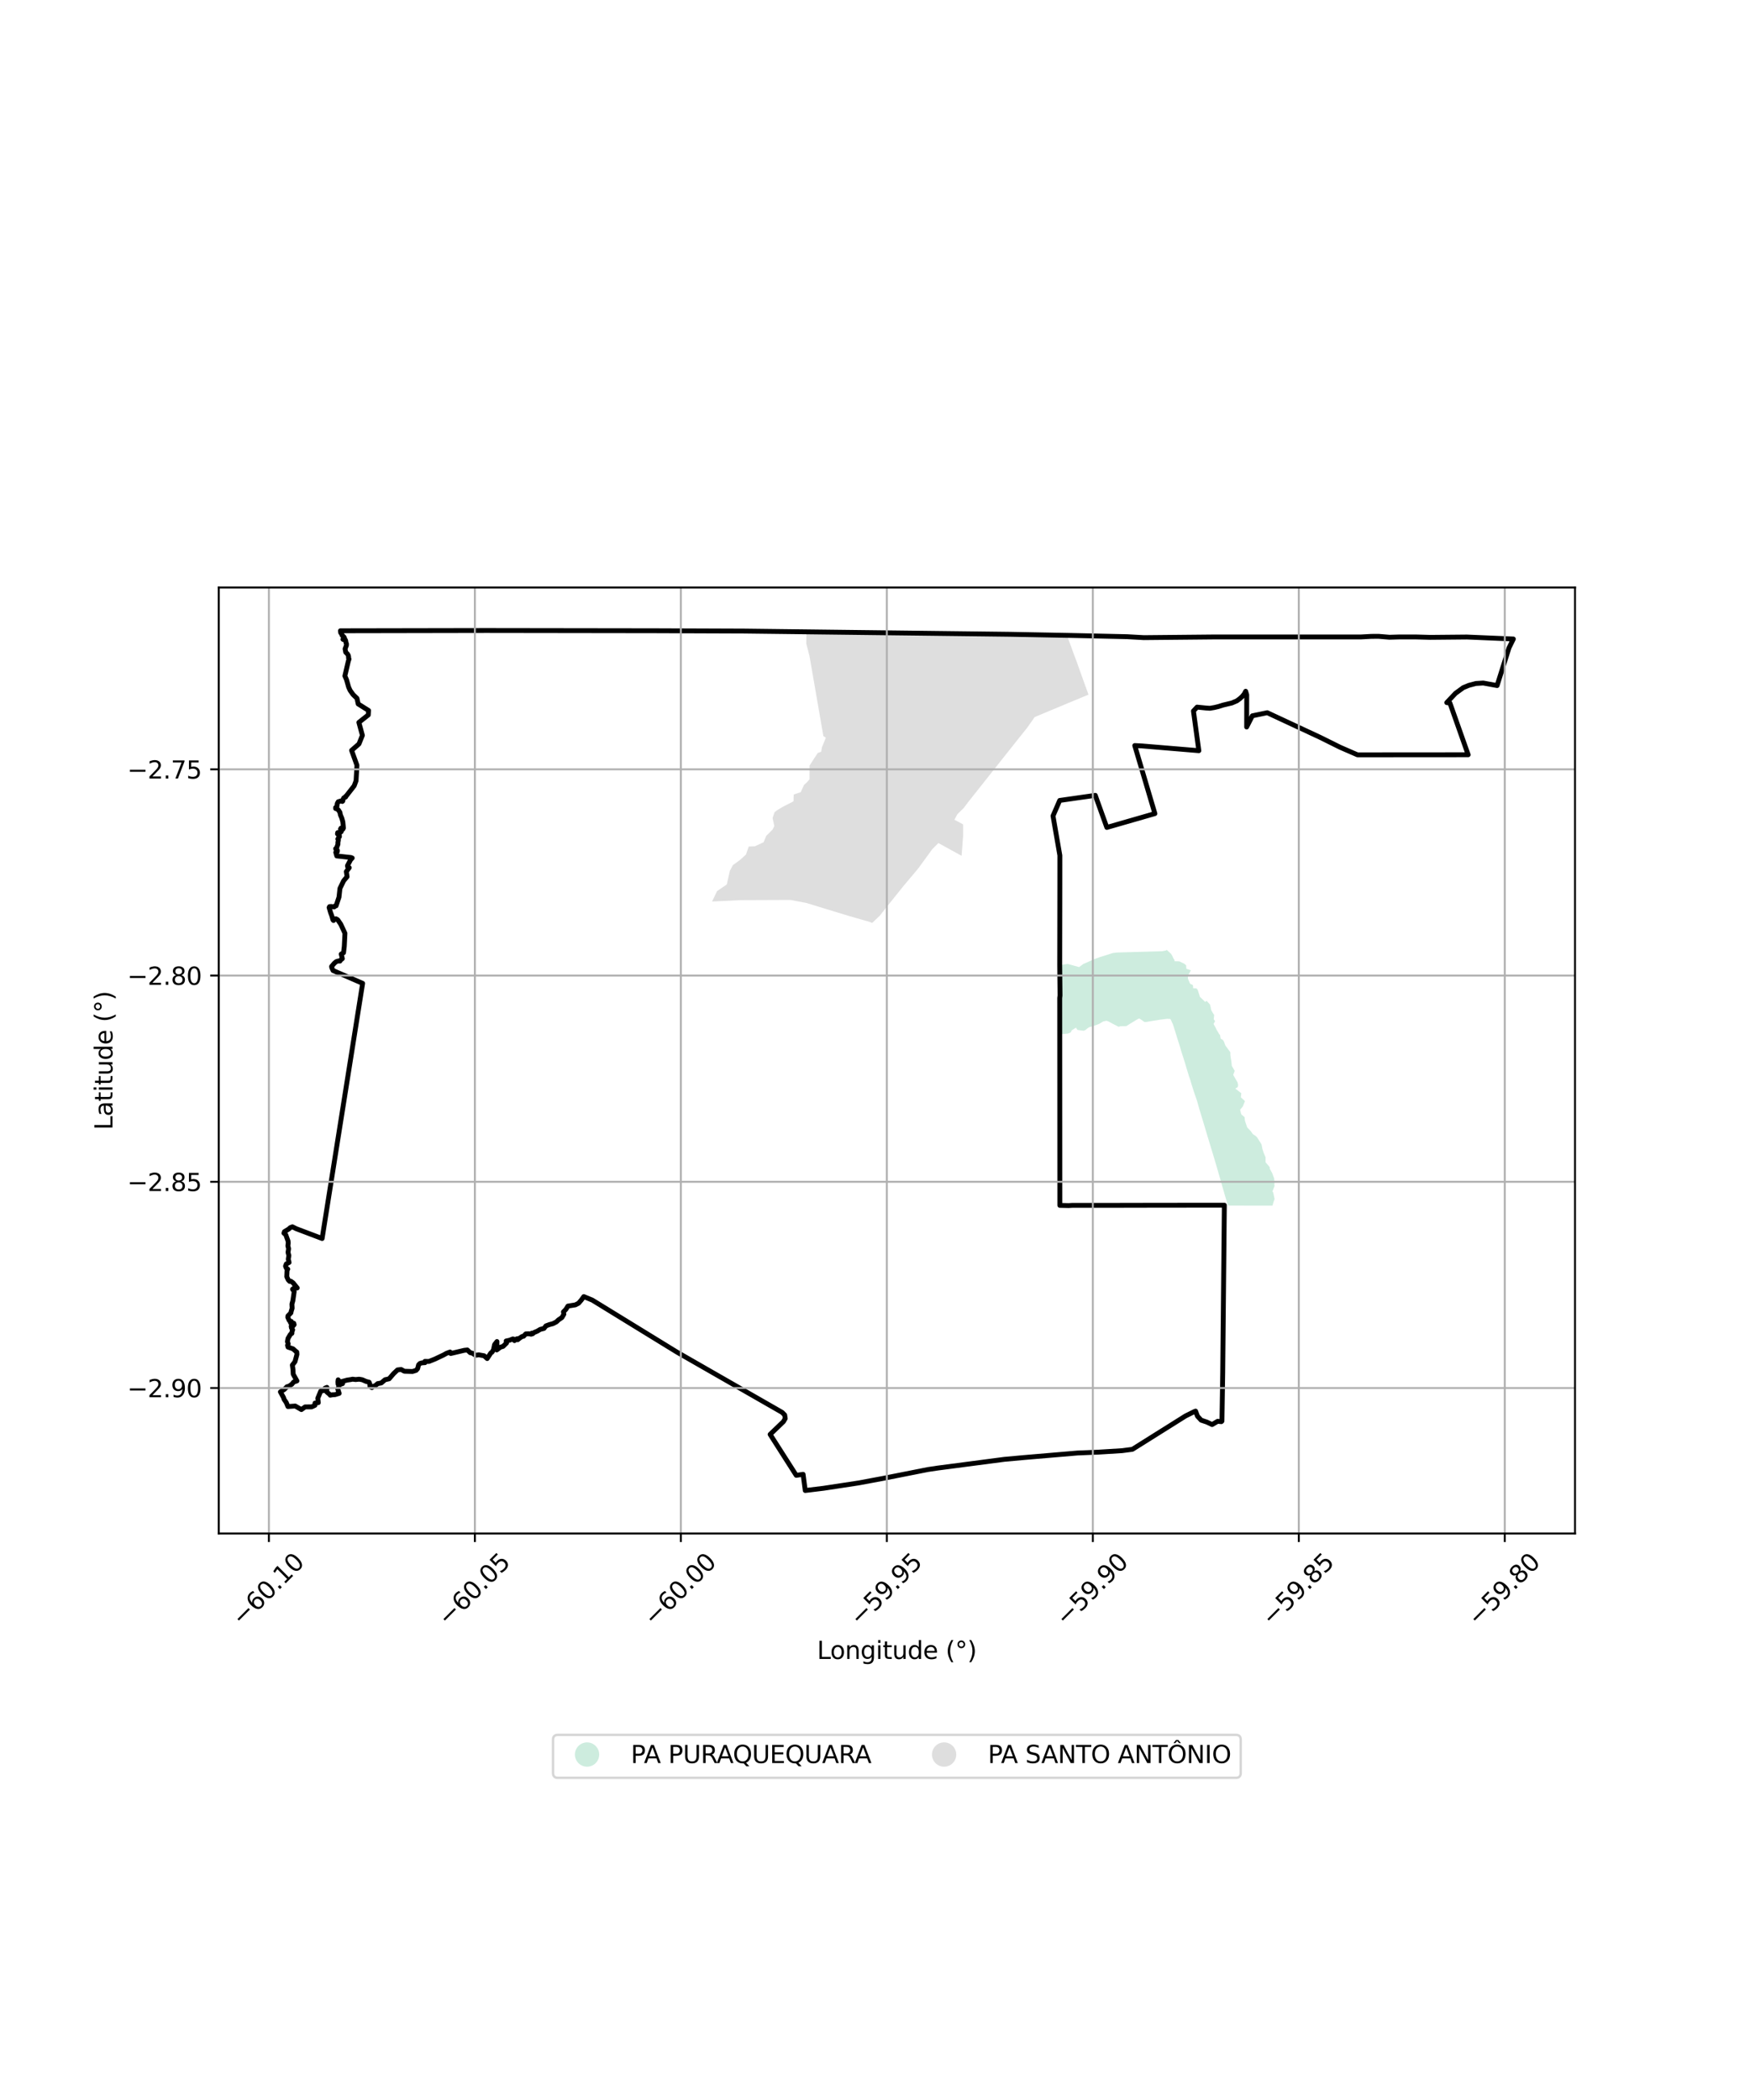 <?xml version="1.0" encoding="utf-8" standalone="no"?>
<!DOCTYPE svg PUBLIC "-//W3C//DTD SVG 1.1//EN"
  "http://www.w3.org/Graphics/SVG/1.1/DTD/svg11.dtd">
<svg xmlns:xlink="http://www.w3.org/1999/xlink" width="720pt" height="864pt" viewBox="0 0 720 864" xmlns="http://www.w3.org/2000/svg" version="1.1">
 <defs>
  <style type="text/css">*{stroke-linejoin: round; stroke-linecap: butt}</style>
 </defs>
 <g id="figure_1">
  <g id="patch_1">
   <path d="M 0 864 
L 720 864 
L 720 0 
L 0 0 
z
" style="fill: #ffffff"/>
  </g>
  <g id="axes_1">
   <g id="patch_2">
    <path d="M 90 630.929 
L 648 630.929 
L 648 241.711 
L 90 241.711 
z
" style="fill: #ffffff"/>
   </g>
   <g id="PatchCollection_1">
    <path d="M 292.952 370.91 
L 295.036 366.607 
L 299.023 363.891 
L 300.311 358.229 
L 301.535 355.932 
L 304.547 353.736 
L 306.901 351.59 
L 308.057 348.295 
L 310.539 348.195 
L 314.155 346.537 
L 315.268 343.888 
L 317.86 341.3 
L 318.575 339.862 
L 317.863 336.542 
L 318.716 334.102 
L 319.872 333.265 
L 322.304 331.815 
L 326.483 329.691 
L 326.551 326.888 
L 329.433 325.935 
L 330.768 322.995 
L 331.879 321.97 
L 333.053 320.66 
L 333.052 314.999 
L 336.454 309.773 
L 337.879 309.289 
L 338.143 307.508 
L 339.781 303.524 
L 338.754 302.843 
L 333.088 270.113 
L 333.018 269.809 
L 331.721 264.785 
L 331.788 259.897 
L 336.808 259.957 
L 343.378 260.03 
L 354.51 260.153 
L 366.978 260.287 
L 378.148 260.431 
L 395.62 260.638 
L 409.789 260.868 
L 410.1 260.874 
L 415.542 260.964 
L 438.971 261.41 
L 440.481 265.487 
L 441.705 268.847 
L 442.909 272.039 
L 444.506 276.545 
L 446.081 280.923 
L 447.841 285.797 
L 439.618 289.202 
L 425.715 295.007 
L 422.757 299.201 
L 422.581 299.457 
L 419.241 303.629 
L 418.283 304.829 
L 415.847 307.901 
L 413.037 311.448 
L 410.152 315.09 
L 407.041 319.017 
L 404.354 322.41 
L 401.503 326.014 
L 398.182 330.204 
L 396.488 332.454 
L 394.018 334.848 
L 393.838 335.093 
L 392.681 337.266 
L 396.241 339.18 
L 396.244 344.035 
L 395.895 348.627 
L 395.617 352.092 
L 386.072 346.857 
L 383.56 349.379 
L 381.903 351.659 
L 377.927 357.118 
L 375.616 359.892 
L 372.004 364.178 
L 369.999 366.668 
L 367.204 370.161 
L 364.805 373.149 
L 361.987 376.725 
L 358.862 379.71 
L 357.489 379.214 
L 349.258 376.853 
L 340.142 374.075 
L 331.763 371.504 
L 325.206 370.262 
L 324.679 370.264 
L 317.459 370.294 
L 304.572 370.347 
L 292.952 370.91 
" clip-path="url(#p545f7003bd)" style="fill: #cccccc; fill-opacity: 0.65"/>
    <path d="M 435.995 397.067 
L 439.323 396.601 
L 443.997 397.886 
L 445.658 396.641 
L 450.398 394.555 
L 452.668 393.73 
L 457.962 392.076 
L 459.621 391.89 
L 461.194 391.845 
L 462.712 391.802 
L 464.839 391.741 
L 466.053 391.706 
L 467.274 391.672 
L 470.312 391.586 
L 471.984 391.538 
L 475.865 391.429 
L 478.144 391.366 
L 479.882 391.012 
L 479.974 390.749 
L 481.815 392.438 
L 482.438 393.533 
L 482.768 394.313 
L 483.169 394.886 
L 483.217 395.126 
L 483.214 395.483 
L 485.16 395.518 
L 487.273 396.511 
L 488.018 397.196 
L 488.107 398.586 
L 489.98 399.206 
L 488.789 401.332 
L 488.73 402.632 
L 489.627 404.722 
L 490.813 405.327 
L 490.905 406.602 
L 492.208 406.615 
L 492.73 407.18 
L 493.468 409.408 
L 493.655 410.107 
L 495.836 412.206 
L 496.455 411.79 
L 497.834 413.311 
L 497.965 413.891 
L 498.364 415.663 
L 499.121 416.97 
L 499.551 417.57 
L 499.371 419.406 
L 499.931 420.075 
L 499.287 421.307 
L 500.207 422.922 
L 500.519 423.633 
L 501.158 424.707 
L 501.692 425.606 
L 501.91 425.684 
L 502.242 427.362 
L 503.097 427.822 
L 503.551 428.516 
L 504.165 430.18 
L 506.163 432.861 
L 506.232 434.343 
L 506.646 436.959 
L 506.791 438.522 
L 508.005 440.596 
L 507.372 442.219 
L 509.185 445.381 
L 509.404 446.486 
L 509.21 447.313 
L 508.227 447.862 
L 510.701 449.78 
L 510.531 451.492 
L 512.217 453.018 
L 511.287 455.314 
L 510.226 456.544 
L 510.553 458.007 
L 510.754 458.534 
L 512.077 459.644 
L 512.186 461.049 
L 513.131 463.845 
L 514.546 465.323 
L 515.45 466.601 
L 516.678 467.425 
L 517.252 468.009 
L 519.023 470.836 
L 519.373 472.644 
L 519.928 474.364 
L 520.667 476.094 
L 520.684 478.21 
L 521.556 479.186 
L 522.379 480.196 
L 522.435 480.867 
L 523.389 482.599 
L 524.268 484.992 
L 524.363 488.017 
L 523.503 490.193 
L 523.805 490.565 
L 524.405 493.33 
L 523.972 494.472 
L 523.539 496.04 
L 505.226 496.012 
L 503.867 491.483 
L 502.237 485.786 
L 501.174 482.101 
L 500.331 479.171 
L 499.192 475.357 
L 498.284 472.354 
L 496.967 468.003 
L 494.749 460.606 
L 493.313 455.881 
L 492.552 453.11 
L 491.264 449.348 
L 490.295 446.319 
L 489.694 444.247 
L 489.186 442.818 
L 488.09 439.199 
L 487.446 437.026 
L 486.762 434.878 
L 486.118 432.884 
L 485.545 430.904 
L 484.165 426.527 
L 483.947 425.805 
L 483.49 424.324 
L 482.595 421.488 
L 481.546 419.245 
L 480.179 419.166 
L 477.549 419.502 
L 477.51 419.493 
L 473.36 420.155 
L 471.786 420.44 
L 470.873 420.475 
L 468.826 419.068 
L 468.238 419.2 
L 465.29 420.98 
L 464.387 421.549 
L 463.411 422.166 
L 460.967 422.216 
L 460.219 422.443 
L 457.968 421.298 
L 456.083 420.26 
L 455.259 419.978 
L 453.956 420.231 
L 452.134 421.305 
L 449.68 422.206 
L 448.155 422.607 
L 447.322 423.164 
L 446.664 423.731 
L 445.838 424.083 
L 443.292 423.735 
L 442.687 422.801 
L 440.932 423.914 
L 440.526 424.765 
L 439.357 425.248 
L 436.066 425.528 
L 436.185 409.239 
L 436.193 408.179 
L 436.195 408.012 
L 435.995 397.067 
" clip-path="url(#p545f7003bd)" style="fill: #b3e2cd; fill-opacity: 0.65"/>
   </g>
   <g id="PatchCollection_2">
    <path d="M 269.631 259.513 
L 306.173 259.65 
L 415.542 260.964 
L 439.276 261.415 
L 463.718 261.954 
L 470.593 262.339 
L 500.066 262.055 
L 559.88 262.064 
L 564.21 261.825 
L 567.227 261.81 
L 571.673 262.179 
L 575.579 262.063 
L 582.896 262.069 
L 588.437 262.225 
L 603.506 262.084 
L 622.636 262.903 
L 620.852 266.528 
L 615.949 282.062 
L 610.252 281.017 
L 607.245 281.202 
L 604.386 281.951 
L 602.005 282.921 
L 601.663 283.191 
L 598.856 285.233 
L 595.232 289.076 
L 596.539 289.256 
L 604.049 310.526 
L 558.514 310.56 
L 551.374 307.454 
L 543.244 303.42 
L 521.386 293.231 
L 515.236 294.508 
L 512.908 299.114 
L 512.937 285.842 
L 512.5 284.399 
L 511.907 285.545 
L 511.085 286.543 
L 510.062 287.482 
L 508.877 288.348 
L 506.825 289.227 
L 503.223 290.087 
L 501.296 290.693 
L 499.611 291.096 
L 497.79 291.402 
L 496.24 291.304 
L 492.509 290.928 
L 491.02 292.53 
L 493.24 308.854 
L 469.889 306.907 
L 466.869 306.748 
L 475.16 334.743 
L 455.384 340.434 
L 450.631 327.231 
L 435.995 329.323 
L 433.237 335.685 
L 436.054 351.952 
L 436.05 363.348 
L 435.995 397.067 
L 436.121 409.579 
L 436 410.629 
L 436.05 495.928 
L 439.667 496.01 
L 441.094 495.923 
L 457.974 495.915 
L 475.605 495.879 
L 503.731 495.853 
L 503.063 564.785 
L 502.746 584.683 
L 502.501 584.914 
L 500.962 584.769 
L 498.682 586.108 
L 496.533 585.085 
L 494.2 584.307 
L 492.682 582.671 
L 491.901 580.573 
L 491.268 580.826 
L 487.756 582.574 
L 480.598 587.069 
L 465.895 596.292 
L 461.678 596.849 
L 452.189 597.438 
L 443.371 597.804 
L 421.113 599.693 
L 413.214 600.411 
L 385.765 604.009 
L 381.754 604.606 
L 363.619 608.194 
L 353.295 610.12 
L 338.865 612.317 
L 331.298 613.238 
L 330.421 606.578 
L 327.6 606.998 
L 316.852 590.151 
L 322.313 584.909 
L 323.068 583.611 
L 322.842 582.16 
L 321.848 581.142 
L 321.458 580.904 
L 278.513 556.293 
L 243.706 534.913 
L 240.193 533.453 
L 239.14 534.912 
L 238.032 536.193 
L 236.715 536.863 
L 233.664 537.362 
L 232.822 538.706 
L 231.815 539.747 
L 231.987 540.71 
L 231.185 542.08 
L 229.717 543.079 
L 228.917 543.85 
L 227.531 544.576 
L 226.009 544.985 
L 224.623 545.5 
L 223.801 546.562 
L 222.272 546.945 
L 221.026 547.689 
L 219.721 548.241 
L 219.419 548.504 
L 219.14 548.753 
L 218.76 548.507 
L 218.531 548.935 
L 217.617 548.749 
L 216.323 548.807 
L 215.406 549.785 
L 214.873 549.845 
L 213.958 550.425 
L 212.966 551.22 
L 212.891 550.76 
L 212.358 550.959 
L 211.668 551.572 
L 211.563 551.005 
L 210.985 550.881 
L 209.643 551.414 
L 208.241 551.716 
L 208.391 552.56 
L 206.986 553.936 
L 205.874 554.27 
L 204.37 555.409 
L 204.466 551.949 
L 203.475 553.203 
L 203.048 555.303 
L 202.472 556.28 
L 201.946 556.638 
L 200.441 558.948 
L 199.173 557.803 
L 196.993 557.416 
L 195.658 557.598 
L 194.427 556.778 
L 193.446 556.525 
L 192.287 555.424 
L 191.01 555.558 
L 185.438 556.872 
L 185.172 556.252 
L 183.732 556.785 
L 182.434 557.5 
L 179.028 559.118 
L 176.476 560.146 
L 174.821 560.111 
L 174.864 560.632 
L 173.512 560.734 
L 172.782 560.966 
L 172.22 561.535 
L 171.812 563.115 
L 171.19 563.807 
L 169.714 564.27 
L 166.363 564.172 
L 165.02 563.44 
L 163.543 563.627 
L 161.948 565.134 
L 160.088 567.289 
L 158.411 567.667 
L 156.855 568.997 
L 155.361 569.269 
L 154.445 570.064 
L 153.637 570.368 
L 152.996 570.903 
L 152.236 570.441 
L 152.132 569.29 
L 151.86 568.676 
L 150.647 568.368 
L 149.05 567.673 
L 147.756 567.44 
L 146.309 567.59 
L 145.045 567.433 
L 144.374 567.584 
L 142.836 567.81 
L 140.812 568.353 
L 140.939 569.265 
L 140.431 569.428 
L 139.126 567.692 
L 139.034 568.499 
L 139.092 569.495 
L 139.582 570.024 
L 138.971 571.478 
L 139.539 573.279 
L 137.845 573.795 
L 136.83 573.85 
L 135.868 574.03 
L 135.803 573.817 
L 134.449 572.713 
L 134.512 570.814 
L 133.707 571.135 
L 133.383 572.06 
L 131.965 572.35 
L 130.744 575.286 
L 130.958 577.093 
L 129.599 577.282 
L 129.567 578.193 
L 128.229 578.831 
L 125.553 578.836 
L 123.996 579.943 
L 121.466 578.48 
L 118.459 578.693 
L 117.805 577.08 
L 116.878 575.726 
L 116.652 574.99 
L 115.364 572.656 
L 116.965 571.655 
L 118.051 570.55 
L 118.919 570.322 
L 120.094 569.483 
L 120.828 568.596 
L 122.166 568.148 
L 120.627 565.37 
L 120.552 563.587 
L 120.283 561.632 
L 121.358 560.254 
L 122.172 557.232 
L 122.1 556.264 
L 121.677 555.944 
L 120.554 554.941 
L 118.501 554.242 
L 118.303 553.502 
L 118.564 552.92 
L 118.262 551.968 
L 118.493 550.666 
L 119.488 548.982 
L 120.098 548.57 
L 120.1 547.957 
L 120.407 547.115 
L 119.921 546.377 
L 119.802 545.61 
L 120.563 545.536 
L 121.022 545 
L 120.871 544.433 
L 119.523 544.198 
L 119.859 543.662 
L 119.402 543.661 
L 118.977 543.276 
L 118.404 541.96 
L 118.466 541.403 
L 119.688 540.15 
L 119.812 539.491 
L 120.196 538.265 
L 120.106 536.52 
L 120.491 535.141 
L 121.037 531.384 
L 120.354 530.431 
L 120.879 530.02 
L 122.288 529.896 
L 120.567 527.78 
L 119.632 527.122 
L 119.208 527.217 
L 118.6 526.603 
L 117.995 525.298 
L 118.108 522.615 
L 118.384 522.156 
L 117.776 521.695 
L 117.469 520.924 
L 117.806 520.018 
L 118.934 519.408 
L 118.603 518.104 
L 118.835 516.571 
L 118.504 515.267 
L 118.736 513.735 
L 118.435 512.584 
L 118.59 511.404 
L 118.516 510.622 
L 117.564 507.983 
L 116.82 507.367 
L 117.004 506.755 
L 118.758 505.686 
L 119.445 505.075 
L 120.309 504.747 
L 121.85 505.516 
L 132.529 509.561 
L 149.197 404.576 
L 137.043 399.314 
L 136.504 398.138 
L 136.429 397.632 
L 137.529 396.332 
L 138.338 395.644 
L 139.131 395.385 
L 139.861 395.418 
L 140.101 395.029 
L 140.847 394.413 
L 140.386 392.54 
L 141.34 391.986 
L 141.654 389.315 
L 141.92 383.988 
L 140.203 380.266 
L 138.93 378.409 
L 138.292 378.039 
L 137.789 378.068 
L 137.224 378.726 
L 136.996 378.495 
L 136.498 376.762 
L 136.014 375.488 
L 135.41 373.386 
L 135.594 373.003 
L 136.325 372.959 
L 137.497 373.131 
L 137.848 372.733 
L 138.27 372.689 
L 139.475 369.093 
L 139.866 365.529 
L 141.376 362.398 
L 142.798 360.696 
L 142.485 358.593 
L 143.696 356.996 
L 143.035 356.663 
L 142.959 356.174 
L 144.245 353.728 
L 144.914 353.017 
L 144.355 352.797 
L 138.564 352.168 
L 138.144 350.684 
L 138.78 350.408 
L 138.813 349.854 
L 138.263 349.596 
L 138.105 349.159 
L 138.466 348.925 
L 139.042 347.327 
L 139.018 346.713 
L 139.22 345.549 
L 139 345.189 
L 139.26 344.806 
L 139.382 344.392 
L 139.642 344.27 
L 139.643 343.841 
L 138.853 343.088 
L 138.93 342.582 
L 139.844 342.585 
L 140.378 342.203 
L 140.455 341.697 
L 140.076 341.129 
L 140.306 340.715 
L 140.686 340.9 
L 141.02 341.208 
L 141.296 340.672 
L 141.045 338.12 
L 140.625 336.604 
L 140.05 335.254 
L 139.869 334.257 
L 139.226 333.268 
L 138.664 332.822 
L 138.086 332.652 
L 138.087 332.238 
L 138.59 331.933 
L 138.776 330.554 
L 139.159 329.865 
L 140.226 329.53 
L 140.834 329.746 
L 141.033 329.563 
L 141.187 328.766 
L 141.447 328.261 
L 142.209 327.91 
L 142.199 327.65 
L 142.331 327.653 
L 145.717 323.311 
L 146.492 321.239 
L 146.86 314.855 
L 144.656 308.73 
L 147.689 306.082 
L 149.096 302.546 
L 147.648 297.212 
L 151.521 294.153 
L 151.631 292.309 
L 147.371 289.627 
L 146.875 287.325 
L 145.275 285.779 
L 144.043 284.048 
L 143.434 282.701 
L 142.563 279.632 
L 141.894 278.095 
L 143.299 272.06 
L 143.606 271.141 
L 143.378 270.712 
L 143.426 270.144 
L 143.275 269.608 
L 142.901 268.992 
L 142.245 268.38 
L 141.983 266.97 
L 142.543 265.466 
L 142.541 264.853 
L 142.388 264.577 
L 142.188 263.474 
L 142.004 263.137 
L 141.364 263.169 
L 141.09 263.017 
L 141.698 262.402 
L 141.422 261.943 
L 140.751 261.408 
L 140.582 260.795 
L 140.17 260.336 
L 140.063 259.526 
L 200.129 259.417 
L 269.631 259.513 
L 269.631 259.513 
" clip-path="url(#p545f7003bd)" style="fill: none; stroke: #000000; stroke-width: 2"/>
   </g>
   <g id="matplotlib.axis_1">
    <g id="xtick_1">
     <g id="line2d_1">
      <path d="M 110.627 630.929 
L 110.627 241.711 
" clip-path="url(#p545f7003bd)" style="fill: none; stroke: #b0b0b0; stroke-width: 0.8; stroke-linecap: square"/>
     </g>
     <g id="line2d_2">
      <defs>
       <path id="m8243176c12" d="M 0 0 
L 0 3.5 
" style="stroke: #000000; stroke-width: 0.8"/>
      </defs>
      <g>
       <use xlink:href="#m8243176c12" x="110.627" y="630.929" style="stroke: #000000; stroke-width: 0.8"/>
      </g>
     </g>
     <g id="text_1">
      <!-- −60.10 -->
      <g transform="translate(99.494 669.471) rotate(-45) scale(0.1 -0.1)">
       <defs>
        <path id="DejaVuSans-2212" d="M 678 2272 
L 4684 2272 
L 4684 1741 
L 678 1741 
L 678 2272 
z
" transform="scale(0.016)"/>
        <path id="DejaVuSans-36" d="M 2113 2584 
Q 1688 2584 1439 2293 
Q 1191 2003 1191 1497 
Q 1191 994 1439 701 
Q 1688 409 2113 409 
Q 2538 409 2786 701 
Q 3034 994 3034 1497 
Q 3034 2003 2786 2293 
Q 2538 2584 2113 2584 
z
M 3366 4563 
L 3366 3988 
Q 3128 4100 2886 4159 
Q 2644 4219 2406 4219 
Q 1781 4219 1451 3797 
Q 1122 3375 1075 2522 
Q 1259 2794 1537 2939 
Q 1816 3084 2150 3084 
Q 2853 3084 3261 2657 
Q 3669 2231 3669 1497 
Q 3669 778 3244 343 
Q 2819 -91 2113 -91 
Q 1303 -91 875 529 
Q 447 1150 447 2328 
Q 447 3434 972 4092 
Q 1497 4750 2381 4750 
Q 2619 4750 2861 4703 
Q 3103 4656 3366 4563 
z
" transform="scale(0.016)"/>
        <path id="DejaVuSans-30" d="M 2034 4250 
Q 1547 4250 1301 3770 
Q 1056 3291 1056 2328 
Q 1056 1369 1301 889 
Q 1547 409 2034 409 
Q 2525 409 2770 889 
Q 3016 1369 3016 2328 
Q 3016 3291 2770 3770 
Q 2525 4250 2034 4250 
z
M 2034 4750 
Q 2819 4750 3233 4129 
Q 3647 3509 3647 2328 
Q 3647 1150 3233 529 
Q 2819 -91 2034 -91 
Q 1250 -91 836 529 
Q 422 1150 422 2328 
Q 422 3509 836 4129 
Q 1250 4750 2034 4750 
z
" transform="scale(0.016)"/>
        <path id="DejaVuSans-2e" d="M 684 794 
L 1344 794 
L 1344 0 
L 684 0 
L 684 794 
z
" transform="scale(0.016)"/>
        <path id="DejaVuSans-31" d="M 794 531 
L 1825 531 
L 1825 4091 
L 703 3866 
L 703 4441 
L 1819 4666 
L 2450 4666 
L 2450 531 
L 3481 531 
L 3481 0 
L 794 0 
L 794 531 
z
" transform="scale(0.016)"/>
       </defs>
       <use xlink:href="#DejaVuSans-2212"/>
       <use xlink:href="#DejaVuSans-36" transform="translate(83.789 0)"/>
       <use xlink:href="#DejaVuSans-30" transform="translate(147.412 0)"/>
       <use xlink:href="#DejaVuSans-2e" transform="translate(211.035 0)"/>
       <use xlink:href="#DejaVuSans-31" transform="translate(242.822 0)"/>
       <use xlink:href="#DejaVuSans-30" transform="translate(306.445 0)"/>
      </g>
     </g>
    </g>
    <g id="xtick_2">
     <g id="line2d_3">
      <path d="M 195.375 630.929 
L 195.375 241.711 
" clip-path="url(#p545f7003bd)" style="fill: none; stroke: #b0b0b0; stroke-width: 0.8; stroke-linecap: square"/>
     </g>
     <g id="line2d_4">
      <g>
       <use xlink:href="#m8243176c12" x="195.375" y="630.929" style="stroke: #000000; stroke-width: 0.8"/>
      </g>
     </g>
     <g id="text_2">
      <!-- −60.05 -->
      <g transform="translate(184.242 669.471) rotate(-45) scale(0.1 -0.1)">
       <defs>
        <path id="DejaVuSans-35" d="M 691 4666 
L 3169 4666 
L 3169 4134 
L 1269 4134 
L 1269 2991 
Q 1406 3038 1543 3061 
Q 1681 3084 1819 3084 
Q 2600 3084 3056 2656 
Q 3513 2228 3513 1497 
Q 3513 744 3044 326 
Q 2575 -91 1722 -91 
Q 1428 -91 1123 -41 
Q 819 9 494 109 
L 494 744 
Q 775 591 1075 516 
Q 1375 441 1709 441 
Q 2250 441 2565 725 
Q 2881 1009 2881 1497 
Q 2881 1984 2565 2268 
Q 2250 2553 1709 2553 
Q 1456 2553 1204 2497 
Q 953 2441 691 2322 
L 691 4666 
z
" transform="scale(0.016)"/>
       </defs>
       <use xlink:href="#DejaVuSans-2212"/>
       <use xlink:href="#DejaVuSans-36" transform="translate(83.789 0)"/>
       <use xlink:href="#DejaVuSans-30" transform="translate(147.412 0)"/>
       <use xlink:href="#DejaVuSans-2e" transform="translate(211.035 0)"/>
       <use xlink:href="#DejaVuSans-30" transform="translate(242.822 0)"/>
       <use xlink:href="#DejaVuSans-35" transform="translate(306.445 0)"/>
      </g>
     </g>
    </g>
    <g id="xtick_3">
     <g id="line2d_5">
      <path d="M 280.123 630.929 
L 280.123 241.711 
" clip-path="url(#p545f7003bd)" style="fill: none; stroke: #b0b0b0; stroke-width: 0.8; stroke-linecap: square"/>
     </g>
     <g id="line2d_6">
      <g>
       <use xlink:href="#m8243176c12" x="280.123" y="630.929" style="stroke: #000000; stroke-width: 0.8"/>
      </g>
     </g>
     <g id="text_3">
      <!-- −60.00 -->
      <g transform="translate(268.99 669.471) rotate(-45) scale(0.1 -0.1)">
       <use xlink:href="#DejaVuSans-2212"/>
       <use xlink:href="#DejaVuSans-36" transform="translate(83.789 0)"/>
       <use xlink:href="#DejaVuSans-30" transform="translate(147.412 0)"/>
       <use xlink:href="#DejaVuSans-2e" transform="translate(211.035 0)"/>
       <use xlink:href="#DejaVuSans-30" transform="translate(242.822 0)"/>
       <use xlink:href="#DejaVuSans-30" transform="translate(306.445 0)"/>
      </g>
     </g>
    </g>
    <g id="xtick_4">
     <g id="line2d_7">
      <path d="M 364.871 630.929 
L 364.871 241.711 
" clip-path="url(#p545f7003bd)" style="fill: none; stroke: #b0b0b0; stroke-width: 0.8; stroke-linecap: square"/>
     </g>
     <g id="line2d_8">
      <g>
       <use xlink:href="#m8243176c12" x="364.871" y="630.929" style="stroke: #000000; stroke-width: 0.8"/>
      </g>
     </g>
     <g id="text_4">
      <!-- −59.95 -->
      <g transform="translate(353.738 669.471) rotate(-45) scale(0.1 -0.1)">
       <defs>
        <path id="DejaVuSans-39" d="M 703 97 
L 703 672 
Q 941 559 1184 500 
Q 1428 441 1663 441 
Q 2288 441 2617 861 
Q 2947 1281 2994 2138 
Q 2813 1869 2534 1725 
Q 2256 1581 1919 1581 
Q 1219 1581 811 2004 
Q 403 2428 403 3163 
Q 403 3881 828 4315 
Q 1253 4750 1959 4750 
Q 2769 4750 3195 4129 
Q 3622 3509 3622 2328 
Q 3622 1225 3098 567 
Q 2575 -91 1691 -91 
Q 1453 -91 1209 -44 
Q 966 3 703 97 
z
M 1959 2075 
Q 2384 2075 2632 2365 
Q 2881 2656 2881 3163 
Q 2881 3666 2632 3958 
Q 2384 4250 1959 4250 
Q 1534 4250 1286 3958 
Q 1038 3666 1038 3163 
Q 1038 2656 1286 2365 
Q 1534 2075 1959 2075 
z
" transform="scale(0.016)"/>
       </defs>
       <use xlink:href="#DejaVuSans-2212"/>
       <use xlink:href="#DejaVuSans-35" transform="translate(83.789 0)"/>
       <use xlink:href="#DejaVuSans-39" transform="translate(147.412 0)"/>
       <use xlink:href="#DejaVuSans-2e" transform="translate(211.035 0)"/>
       <use xlink:href="#DejaVuSans-39" transform="translate(242.822 0)"/>
       <use xlink:href="#DejaVuSans-35" transform="translate(306.445 0)"/>
      </g>
     </g>
    </g>
    <g id="xtick_5">
     <g id="line2d_9">
      <path d="M 449.619 630.929 
L 449.619 241.711 
" clip-path="url(#p545f7003bd)" style="fill: none; stroke: #b0b0b0; stroke-width: 0.8; stroke-linecap: square"/>
     </g>
     <g id="line2d_10">
      <g>
       <use xlink:href="#m8243176c12" x="449.619" y="630.929" style="stroke: #000000; stroke-width: 0.8"/>
      </g>
     </g>
     <g id="text_5">
      <!-- −59.90 -->
      <g transform="translate(438.486 669.471) rotate(-45) scale(0.1 -0.1)">
       <use xlink:href="#DejaVuSans-2212"/>
       <use xlink:href="#DejaVuSans-35" transform="translate(83.789 0)"/>
       <use xlink:href="#DejaVuSans-39" transform="translate(147.412 0)"/>
       <use xlink:href="#DejaVuSans-2e" transform="translate(211.035 0)"/>
       <use xlink:href="#DejaVuSans-39" transform="translate(242.822 0)"/>
       <use xlink:href="#DejaVuSans-30" transform="translate(306.445 0)"/>
      </g>
     </g>
    </g>
    <g id="xtick_6">
     <g id="line2d_11">
      <path d="M 534.367 630.929 
L 534.367 241.711 
" clip-path="url(#p545f7003bd)" style="fill: none; stroke: #b0b0b0; stroke-width: 0.8; stroke-linecap: square"/>
     </g>
     <g id="line2d_12">
      <g>
       <use xlink:href="#m8243176c12" x="534.367" y="630.929" style="stroke: #000000; stroke-width: 0.8"/>
      </g>
     </g>
     <g id="text_6">
      <!-- −59.85 -->
      <g transform="translate(523.233 669.471) rotate(-45) scale(0.1 -0.1)">
       <defs>
        <path id="DejaVuSans-38" d="M 2034 2216 
Q 1584 2216 1326 1975 
Q 1069 1734 1069 1313 
Q 1069 891 1326 650 
Q 1584 409 2034 409 
Q 2484 409 2743 651 
Q 3003 894 3003 1313 
Q 3003 1734 2745 1975 
Q 2488 2216 2034 2216 
z
M 1403 2484 
Q 997 2584 770 2862 
Q 544 3141 544 3541 
Q 544 4100 942 4425 
Q 1341 4750 2034 4750 
Q 2731 4750 3128 4425 
Q 3525 4100 3525 3541 
Q 3525 3141 3298 2862 
Q 3072 2584 2669 2484 
Q 3125 2378 3379 2068 
Q 3634 1759 3634 1313 
Q 3634 634 3220 271 
Q 2806 -91 2034 -91 
Q 1263 -91 848 271 
Q 434 634 434 1313 
Q 434 1759 690 2068 
Q 947 2378 1403 2484 
z
M 1172 3481 
Q 1172 3119 1398 2916 
Q 1625 2713 2034 2713 
Q 2441 2713 2670 2916 
Q 2900 3119 2900 3481 
Q 2900 3844 2670 4047 
Q 2441 4250 2034 4250 
Q 1625 4250 1398 4047 
Q 1172 3844 1172 3481 
z
" transform="scale(0.016)"/>
       </defs>
       <use xlink:href="#DejaVuSans-2212"/>
       <use xlink:href="#DejaVuSans-35" transform="translate(83.789 0)"/>
       <use xlink:href="#DejaVuSans-39" transform="translate(147.412 0)"/>
       <use xlink:href="#DejaVuSans-2e" transform="translate(211.035 0)"/>
       <use xlink:href="#DejaVuSans-38" transform="translate(242.822 0)"/>
       <use xlink:href="#DejaVuSans-35" transform="translate(306.445 0)"/>
      </g>
     </g>
    </g>
    <g id="xtick_7">
     <g id="line2d_13">
      <path d="M 619.114 630.929 
L 619.114 241.711 
" clip-path="url(#p545f7003bd)" style="fill: none; stroke: #b0b0b0; stroke-width: 0.8; stroke-linecap: square"/>
     </g>
     <g id="line2d_14">
      <g>
       <use xlink:href="#m8243176c12" x="619.114" y="630.929" style="stroke: #000000; stroke-width: 0.8"/>
      </g>
     </g>
     <g id="text_7">
      <!-- −59.80 -->
      <g transform="translate(607.981 669.471) rotate(-45) scale(0.1 -0.1)">
       <use xlink:href="#DejaVuSans-2212"/>
       <use xlink:href="#DejaVuSans-35" transform="translate(83.789 0)"/>
       <use xlink:href="#DejaVuSans-39" transform="translate(147.412 0)"/>
       <use xlink:href="#DejaVuSans-2e" transform="translate(211.035 0)"/>
       <use xlink:href="#DejaVuSans-38" transform="translate(242.822 0)"/>
       <use xlink:href="#DejaVuSans-30" transform="translate(306.445 0)"/>
      </g>
     </g>
    </g>
    <g id="text_8">
     <!-- Longitude (°) -->
     <g transform="translate(336.14 682.54) scale(0.1 -0.1)">
      <defs>
       <path id="DejaVuSans-4c" d="M 628 4666 
L 1259 4666 
L 1259 531 
L 3531 531 
L 3531 0 
L 628 0 
L 628 4666 
z
" transform="scale(0.016)"/>
       <path id="DejaVuSans-6f" d="M 1959 3097 
Q 1497 3097 1228 2736 
Q 959 2375 959 1747 
Q 959 1119 1226 758 
Q 1494 397 1959 397 
Q 2419 397 2687 759 
Q 2956 1122 2956 1747 
Q 2956 2369 2687 2733 
Q 2419 3097 1959 3097 
z
M 1959 3584 
Q 2709 3584 3137 3096 
Q 3566 2609 3566 1747 
Q 3566 888 3137 398 
Q 2709 -91 1959 -91 
Q 1206 -91 779 398 
Q 353 888 353 1747 
Q 353 2609 779 3096 
Q 1206 3584 1959 3584 
z
" transform="scale(0.016)"/>
       <path id="DejaVuSans-6e" d="M 3513 2113 
L 3513 0 
L 2938 0 
L 2938 2094 
Q 2938 2591 2744 2837 
Q 2550 3084 2163 3084 
Q 1697 3084 1428 2787 
Q 1159 2491 1159 1978 
L 1159 0 
L 581 0 
L 581 3500 
L 1159 3500 
L 1159 2956 
Q 1366 3272 1645 3428 
Q 1925 3584 2291 3584 
Q 2894 3584 3203 3211 
Q 3513 2838 3513 2113 
z
" transform="scale(0.016)"/>
       <path id="DejaVuSans-67" d="M 2906 1791 
Q 2906 2416 2648 2759 
Q 2391 3103 1925 3103 
Q 1463 3103 1205 2759 
Q 947 2416 947 1791 
Q 947 1169 1205 825 
Q 1463 481 1925 481 
Q 2391 481 2648 825 
Q 2906 1169 2906 1791 
z
M 3481 434 
Q 3481 -459 3084 -895 
Q 2688 -1331 1869 -1331 
Q 1566 -1331 1297 -1286 
Q 1028 -1241 775 -1147 
L 775 -588 
Q 1028 -725 1275 -790 
Q 1522 -856 1778 -856 
Q 2344 -856 2625 -561 
Q 2906 -266 2906 331 
L 2906 616 
Q 2728 306 2450 153 
Q 2172 0 1784 0 
Q 1141 0 747 490 
Q 353 981 353 1791 
Q 353 2603 747 3093 
Q 1141 3584 1784 3584 
Q 2172 3584 2450 3431 
Q 2728 3278 2906 2969 
L 2906 3500 
L 3481 3500 
L 3481 434 
z
" transform="scale(0.016)"/>
       <path id="DejaVuSans-69" d="M 603 3500 
L 1178 3500 
L 1178 0 
L 603 0 
L 603 3500 
z
M 603 4863 
L 1178 4863 
L 1178 4134 
L 603 4134 
L 603 4863 
z
" transform="scale(0.016)"/>
       <path id="DejaVuSans-74" d="M 1172 4494 
L 1172 3500 
L 2356 3500 
L 2356 3053 
L 1172 3053 
L 1172 1153 
Q 1172 725 1289 603 
Q 1406 481 1766 481 
L 2356 481 
L 2356 0 
L 1766 0 
Q 1100 0 847 248 
Q 594 497 594 1153 
L 594 3053 
L 172 3053 
L 172 3500 
L 594 3500 
L 594 4494 
L 1172 4494 
z
" transform="scale(0.016)"/>
       <path id="DejaVuSans-75" d="M 544 1381 
L 544 3500 
L 1119 3500 
L 1119 1403 
Q 1119 906 1312 657 
Q 1506 409 1894 409 
Q 2359 409 2629 706 
Q 2900 1003 2900 1516 
L 2900 3500 
L 3475 3500 
L 3475 0 
L 2900 0 
L 2900 538 
Q 2691 219 2414 64 
Q 2138 -91 1772 -91 
Q 1169 -91 856 284 
Q 544 659 544 1381 
z
M 1991 3584 
L 1991 3584 
z
" transform="scale(0.016)"/>
       <path id="DejaVuSans-64" d="M 2906 2969 
L 2906 4863 
L 3481 4863 
L 3481 0 
L 2906 0 
L 2906 525 
Q 2725 213 2448 61 
Q 2172 -91 1784 -91 
Q 1150 -91 751 415 
Q 353 922 353 1747 
Q 353 2572 751 3078 
Q 1150 3584 1784 3584 
Q 2172 3584 2448 3432 
Q 2725 3281 2906 2969 
z
M 947 1747 
Q 947 1113 1208 752 
Q 1469 391 1925 391 
Q 2381 391 2643 752 
Q 2906 1113 2906 1747 
Q 2906 2381 2643 2742 
Q 2381 3103 1925 3103 
Q 1469 3103 1208 2742 
Q 947 2381 947 1747 
z
" transform="scale(0.016)"/>
       <path id="DejaVuSans-65" d="M 3597 1894 
L 3597 1613 
L 953 1613 
Q 991 1019 1311 708 
Q 1631 397 2203 397 
Q 2534 397 2845 478 
Q 3156 559 3463 722 
L 3463 178 
Q 3153 47 2828 -22 
Q 2503 -91 2169 -91 
Q 1331 -91 842 396 
Q 353 884 353 1716 
Q 353 2575 817 3079 
Q 1281 3584 2069 3584 
Q 2775 3584 3186 3129 
Q 3597 2675 3597 1894 
z
M 3022 2063 
Q 3016 2534 2758 2815 
Q 2500 3097 2075 3097 
Q 1594 3097 1305 2825 
Q 1016 2553 972 2059 
L 3022 2063 
z
" transform="scale(0.016)"/>
       <path id="DejaVuSans-20" transform="scale(0.016)"/>
       <path id="DejaVuSans-28" d="M 1984 4856 
Q 1566 4138 1362 3434 
Q 1159 2731 1159 2009 
Q 1159 1288 1364 580 
Q 1569 -128 1984 -844 
L 1484 -844 
Q 1016 -109 783 600 
Q 550 1309 550 2009 
Q 550 2706 781 3412 
Q 1013 4119 1484 4856 
L 1984 4856 
z
" transform="scale(0.016)"/>
       <path id="DejaVuSans-b0" d="M 1600 4347 
Q 1350 4347 1178 4173 
Q 1006 4000 1006 3750 
Q 1006 3503 1178 3333 
Q 1350 3163 1600 3163 
Q 1850 3163 2022 3333 
Q 2194 3503 2194 3750 
Q 2194 3997 2020 4172 
Q 1847 4347 1600 4347 
z
M 1600 4750 
Q 1800 4750 1984 4673 
Q 2169 4597 2303 4453 
Q 2447 4313 2519 4134 
Q 2591 3956 2591 3750 
Q 2591 3338 2302 3052 
Q 2013 2766 1594 2766 
Q 1172 2766 890 3047 
Q 609 3328 609 3750 
Q 609 4169 896 4459 
Q 1184 4750 1600 4750 
z
" transform="scale(0.016)"/>
       <path id="DejaVuSans-29" d="M 513 4856 
L 1013 4856 
Q 1481 4119 1714 3412 
Q 1947 2706 1947 2009 
Q 1947 1309 1714 600 
Q 1481 -109 1013 -844 
L 513 -844 
Q 928 -128 1133 580 
Q 1338 1288 1338 2009 
Q 1338 2731 1133 3434 
Q 928 4138 513 4856 
z
" transform="scale(0.016)"/>
      </defs>
      <use xlink:href="#DejaVuSans-4c"/>
      <use xlink:href="#DejaVuSans-6f" transform="translate(53.963 0)"/>
      <use xlink:href="#DejaVuSans-6e" transform="translate(115.145 0)"/>
      <use xlink:href="#DejaVuSans-67" transform="translate(178.523 0)"/>
      <use xlink:href="#DejaVuSans-69" transform="translate(242 0)"/>
      <use xlink:href="#DejaVuSans-74" transform="translate(269.783 0)"/>
      <use xlink:href="#DejaVuSans-75" transform="translate(308.992 0)"/>
      <use xlink:href="#DejaVuSans-64" transform="translate(372.371 0)"/>
      <use xlink:href="#DejaVuSans-65" transform="translate(435.848 0)"/>
      <use xlink:href="#DejaVuSans-20" transform="translate(497.371 0)"/>
      <use xlink:href="#DejaVuSans-28" transform="translate(529.158 0)"/>
      <use xlink:href="#DejaVuSans-b0" transform="translate(568.172 0)"/>
      <use xlink:href="#DejaVuSans-29" transform="translate(618.172 0)"/>
     </g>
    </g>
   </g>
   <g id="matplotlib.axis_2">
    <g id="ytick_1">
     <g id="line2d_15">
      <path d="M 90 571.075 
L 648 571.075 
" clip-path="url(#p545f7003bd)" style="fill: none; stroke: #b0b0b0; stroke-width: 0.8; stroke-linecap: square"/>
     </g>
     <g id="line2d_16">
      <defs>
       <path id="mf0b0a82f28" d="M 0 0 
L -3.5 0 
" style="stroke: #000000; stroke-width: 0.8"/>
      </defs>
      <g>
       <use xlink:href="#mf0b0a82f28" x="90" y="571.075" style="stroke: #000000; stroke-width: 0.8"/>
      </g>
     </g>
     <g id="text_9">
      <!-- −2.90 -->
      <g transform="translate(52.355 574.875) scale(0.1 -0.1)">
       <defs>
        <path id="DejaVuSans-32" d="M 1228 531 
L 3431 531 
L 3431 0 
L 469 0 
L 469 531 
Q 828 903 1448 1529 
Q 2069 2156 2228 2338 
Q 2531 2678 2651 2914 
Q 2772 3150 2772 3378 
Q 2772 3750 2511 3984 
Q 2250 4219 1831 4219 
Q 1534 4219 1204 4116 
Q 875 4013 500 3803 
L 500 4441 
Q 881 4594 1212 4672 
Q 1544 4750 1819 4750 
Q 2544 4750 2975 4387 
Q 3406 4025 3406 3419 
Q 3406 3131 3298 2873 
Q 3191 2616 2906 2266 
Q 2828 2175 2409 1742 
Q 1991 1309 1228 531 
z
" transform="scale(0.016)"/>
       </defs>
       <use xlink:href="#DejaVuSans-2212"/>
       <use xlink:href="#DejaVuSans-32" transform="translate(83.789 0)"/>
       <use xlink:href="#DejaVuSans-2e" transform="translate(147.412 0)"/>
       <use xlink:href="#DejaVuSans-39" transform="translate(179.199 0)"/>
       <use xlink:href="#DejaVuSans-30" transform="translate(242.822 0)"/>
      </g>
     </g>
    </g>
    <g id="ytick_2">
     <g id="line2d_17">
      <path d="M 90 486.225 
L 648 486.225 
" clip-path="url(#p545f7003bd)" style="fill: none; stroke: #b0b0b0; stroke-width: 0.8; stroke-linecap: square"/>
     </g>
     <g id="line2d_18">
      <g>
       <use xlink:href="#mf0b0a82f28" x="90" y="486.225" style="stroke: #000000; stroke-width: 0.8"/>
      </g>
     </g>
     <g id="text_10">
      <!-- −2.85 -->
      <g transform="translate(52.355 490.024) scale(0.1 -0.1)">
       <use xlink:href="#DejaVuSans-2212"/>
       <use xlink:href="#DejaVuSans-32" transform="translate(83.789 0)"/>
       <use xlink:href="#DejaVuSans-2e" transform="translate(147.412 0)"/>
       <use xlink:href="#DejaVuSans-38" transform="translate(179.199 0)"/>
       <use xlink:href="#DejaVuSans-35" transform="translate(242.822 0)"/>
      </g>
     </g>
    </g>
    <g id="ytick_3">
     <g id="line2d_19">
      <path d="M 90 401.374 
L 648 401.374 
" clip-path="url(#p545f7003bd)" style="fill: none; stroke: #b0b0b0; stroke-width: 0.8; stroke-linecap: square"/>
     </g>
     <g id="line2d_20">
      <g>
       <use xlink:href="#mf0b0a82f28" x="90" y="401.374" style="stroke: #000000; stroke-width: 0.8"/>
      </g>
     </g>
     <g id="text_11">
      <!-- −2.80 -->
      <g transform="translate(52.355 405.173) scale(0.1 -0.1)">
       <use xlink:href="#DejaVuSans-2212"/>
       <use xlink:href="#DejaVuSans-32" transform="translate(83.789 0)"/>
       <use xlink:href="#DejaVuSans-2e" transform="translate(147.412 0)"/>
       <use xlink:href="#DejaVuSans-38" transform="translate(179.199 0)"/>
       <use xlink:href="#DejaVuSans-30" transform="translate(242.822 0)"/>
      </g>
     </g>
    </g>
    <g id="ytick_4">
     <g id="line2d_21">
      <path d="M 90 316.523 
L 648 316.523 
" clip-path="url(#p545f7003bd)" style="fill: none; stroke: #b0b0b0; stroke-width: 0.8; stroke-linecap: square"/>
     </g>
     <g id="line2d_22">
      <g>
       <use xlink:href="#mf0b0a82f28" x="90" y="316.523" style="stroke: #000000; stroke-width: 0.8"/>
      </g>
     </g>
     <g id="text_12">
      <!-- −2.75 -->
      <g transform="translate(52.355 320.322) scale(0.1 -0.1)">
       <defs>
        <path id="DejaVuSans-37" d="M 525 4666 
L 3525 4666 
L 3525 4397 
L 1831 0 
L 1172 0 
L 2766 4134 
L 525 4134 
L 525 4666 
z
" transform="scale(0.016)"/>
       </defs>
       <use xlink:href="#DejaVuSans-2212"/>
       <use xlink:href="#DejaVuSans-32" transform="translate(83.789 0)"/>
       <use xlink:href="#DejaVuSans-2e" transform="translate(147.412 0)"/>
       <use xlink:href="#DejaVuSans-37" transform="translate(179.199 0)"/>
       <use xlink:href="#DejaVuSans-35" transform="translate(242.822 0)"/>
      </g>
     </g>
    </g>
    <g id="text_13">
     <!-- Latitude (°) -->
     <g transform="translate(46.275 464.89) rotate(-90) scale(0.1 -0.1)">
      <defs>
       <path id="DejaVuSans-61" d="M 2194 1759 
Q 1497 1759 1228 1600 
Q 959 1441 959 1056 
Q 959 750 1161 570 
Q 1363 391 1709 391 
Q 2188 391 2477 730 
Q 2766 1069 2766 1631 
L 2766 1759 
L 2194 1759 
z
M 3341 1997 
L 3341 0 
L 2766 0 
L 2766 531 
Q 2569 213 2275 61 
Q 1981 -91 1556 -91 
Q 1019 -91 701 211 
Q 384 513 384 1019 
Q 384 1609 779 1909 
Q 1175 2209 1959 2209 
L 2766 2209 
L 2766 2266 
Q 2766 2663 2505 2880 
Q 2244 3097 1772 3097 
Q 1472 3097 1187 3025 
Q 903 2953 641 2809 
L 641 3341 
Q 956 3463 1253 3523 
Q 1550 3584 1831 3584 
Q 2591 3584 2966 3190 
Q 3341 2797 3341 1997 
z
" transform="scale(0.016)"/>
      </defs>
      <use xlink:href="#DejaVuSans-4c"/>
      <use xlink:href="#DejaVuSans-61" transform="translate(55.713 0)"/>
      <use xlink:href="#DejaVuSans-74" transform="translate(116.992 0)"/>
      <use xlink:href="#DejaVuSans-69" transform="translate(156.201 0)"/>
      <use xlink:href="#DejaVuSans-74" transform="translate(183.984 0)"/>
      <use xlink:href="#DejaVuSans-75" transform="translate(223.193 0)"/>
      <use xlink:href="#DejaVuSans-64" transform="translate(286.572 0)"/>
      <use xlink:href="#DejaVuSans-65" transform="translate(350.049 0)"/>
      <use xlink:href="#DejaVuSans-20" transform="translate(411.572 0)"/>
      <use xlink:href="#DejaVuSans-28" transform="translate(443.359 0)"/>
      <use xlink:href="#DejaVuSans-b0" transform="translate(482.373 0)"/>
      <use xlink:href="#DejaVuSans-29" transform="translate(532.373 0)"/>
     </g>
    </g>
   </g>
   <g id="patch_3">
    <path d="M 90 630.929 
L 90 241.711 
" style="fill: none; stroke: #000000; stroke-width: 0.8; stroke-linejoin: miter; stroke-linecap: square"/>
   </g>
   <g id="patch_4">
    <path d="M 648 630.929 
L 648 241.711 
" style="fill: none; stroke: #000000; stroke-width: 0.8; stroke-linejoin: miter; stroke-linecap: square"/>
   </g>
   <g id="patch_5">
    <path d="M 90 630.929 
L 648 630.929 
" style="fill: none; stroke: #000000; stroke-width: 0.8; stroke-linejoin: miter; stroke-linecap: square"/>
   </g>
   <g id="patch_6">
    <path d="M 90 241.711 
L 648 241.711 
" style="fill: none; stroke: #000000; stroke-width: 0.8; stroke-linejoin: miter; stroke-linecap: square"/>
   </g>
   <g id="legend_1">
    <g id="patch_7">
     <path d="M 229.533 731.451 
L 508.467 731.451 
Q 510.467 731.451 510.467 729.451 
L 510.467 715.773 
Q 510.467 713.773 508.467 713.773 
L 229.533 713.773 
Q 227.533 713.773 227.533 715.773 
L 227.533 729.451 
Q 227.533 731.451 229.533 731.451 
z
" style="fill: #ffffff; opacity: 0.8; stroke: #cccccc; stroke-linejoin: miter"/>
    </g>
    <g id="line2d_23">
     <defs>
      <path id="m158b532c0d" d="M 0 5 
C 1.326 5 2.598 4.473 3.536 3.536 
C 4.473 2.598 5 1.326 5 0 
C 5 -1.326 4.473 -2.598 3.536 -3.536 
C 2.598 -4.473 1.326 -5 0 -5 
C -1.326 -5 -2.598 -4.473 -3.536 -3.536 
C -4.473 -2.598 -5 -1.326 -5 0 
C -5 1.326 -4.473 2.598 -3.536 3.536 
C -2.598 4.473 -1.326 5 0 5 
z
"/>
     </defs>
     <g>
      <use xlink:href="#m158b532c0d" x="241.533" y="721.871" style="fill: #b3e2cd; fill-opacity: 0.65"/>
     </g>
    </g>
    <g id="text_14">
     <!-- PA PURAQUEQUARA -->
     <g transform="translate(259.533 725.371) scale(0.1 -0.1)">
      <defs>
       <path id="DejaVuSans-50" d="M 1259 4147 
L 1259 2394 
L 2053 2394 
Q 2494 2394 2734 2622 
Q 2975 2850 2975 3272 
Q 2975 3691 2734 3919 
Q 2494 4147 2053 4147 
L 1259 4147 
z
M 628 4666 
L 2053 4666 
Q 2838 4666 3239 4311 
Q 3641 3956 3641 3272 
Q 3641 2581 3239 2228 
Q 2838 1875 2053 1875 
L 1259 1875 
L 1259 0 
L 628 0 
L 628 4666 
z
" transform="scale(0.016)"/>
       <path id="DejaVuSans-41" d="M 2188 4044 
L 1331 1722 
L 3047 1722 
L 2188 4044 
z
M 1831 4666 
L 2547 4666 
L 4325 0 
L 3669 0 
L 3244 1197 
L 1141 1197 
L 716 0 
L 50 0 
L 1831 4666 
z
" transform="scale(0.016)"/>
       <path id="DejaVuSans-55" d="M 556 4666 
L 1191 4666 
L 1191 1831 
Q 1191 1081 1462 751 
Q 1734 422 2344 422 
Q 2950 422 3222 751 
Q 3494 1081 3494 1831 
L 3494 4666 
L 4128 4666 
L 4128 1753 
Q 4128 841 3676 375 
Q 3225 -91 2344 -91 
Q 1459 -91 1007 375 
Q 556 841 556 1753 
L 556 4666 
z
" transform="scale(0.016)"/>
       <path id="DejaVuSans-52" d="M 2841 2188 
Q 3044 2119 3236 1894 
Q 3428 1669 3622 1275 
L 4263 0 
L 3584 0 
L 2988 1197 
Q 2756 1666 2539 1819 
Q 2322 1972 1947 1972 
L 1259 1972 
L 1259 0 
L 628 0 
L 628 4666 
L 2053 4666 
Q 2853 4666 3247 4331 
Q 3641 3997 3641 3322 
Q 3641 2881 3436 2590 
Q 3231 2300 2841 2188 
z
M 1259 4147 
L 1259 2491 
L 2053 2491 
Q 2509 2491 2742 2702 
Q 2975 2913 2975 3322 
Q 2975 3731 2742 3939 
Q 2509 4147 2053 4147 
L 1259 4147 
z
" transform="scale(0.016)"/>
       <path id="DejaVuSans-51" d="M 2522 4238 
Q 1834 4238 1429 3725 
Q 1025 3213 1025 2328 
Q 1025 1447 1429 934 
Q 1834 422 2522 422 
Q 3209 422 3611 934 
Q 4013 1447 4013 2328 
Q 4013 3213 3611 3725 
Q 3209 4238 2522 4238 
z
M 3406 84 
L 4238 -825 
L 3475 -825 
L 2784 -78 
Q 2681 -84 2626 -87 
Q 2572 -91 2522 -91 
Q 1538 -91 948 567 
Q 359 1225 359 2328 
Q 359 3434 948 4092 
Q 1538 4750 2522 4750 
Q 3503 4750 4090 4092 
Q 4678 3434 4678 2328 
Q 4678 1516 4351 937 
Q 4025 359 3406 84 
z
" transform="scale(0.016)"/>
       <path id="DejaVuSans-45" d="M 628 4666 
L 3578 4666 
L 3578 4134 
L 1259 4134 
L 1259 2753 
L 3481 2753 
L 3481 2222 
L 1259 2222 
L 1259 531 
L 3634 531 
L 3634 0 
L 628 0 
L 628 4666 
z
" transform="scale(0.016)"/>
      </defs>
      <use xlink:href="#DejaVuSans-50"/>
      <use xlink:href="#DejaVuSans-41" transform="translate(53.928 0)"/>
      <use xlink:href="#DejaVuSans-20" transform="translate(122.336 0)"/>
      <use xlink:href="#DejaVuSans-50" transform="translate(154.123 0)"/>
      <use xlink:href="#DejaVuSans-55" transform="translate(214.426 0)"/>
      <use xlink:href="#DejaVuSans-52" transform="translate(287.619 0)"/>
      <use xlink:href="#DejaVuSans-41" transform="translate(353.102 0)"/>
      <use xlink:href="#DejaVuSans-51" transform="translate(419.76 0)"/>
      <use xlink:href="#DejaVuSans-55" transform="translate(498.471 0)"/>
      <use xlink:href="#DejaVuSans-45" transform="translate(571.664 0)"/>
      <use xlink:href="#DejaVuSans-51" transform="translate(634.848 0)"/>
      <use xlink:href="#DejaVuSans-55" transform="translate(713.559 0)"/>
      <use xlink:href="#DejaVuSans-41" transform="translate(786.752 0)"/>
      <use xlink:href="#DejaVuSans-52" transform="translate(855.16 0)"/>
      <use xlink:href="#DejaVuSans-41" transform="translate(920.643 0)"/>
     </g>
    </g>
    <g id="line2d_24">
     <defs>
      <path id="m3ebd8c0bdb" d="M 0 5 
C 1.326 5 2.598 4.473 3.536 3.536 
C 4.473 2.598 5 1.326 5 0 
C 5 -1.326 4.473 -2.598 3.536 -3.536 
C 2.598 -4.473 1.326 -5 0 -5 
C -1.326 -5 -2.598 -4.473 -3.536 -3.536 
C -4.473 -2.598 -5 -1.326 -5 0 
C -5 1.326 -4.473 2.598 -3.536 3.536 
C -2.598 4.473 -1.326 5 0 5 
z
"/>
     </defs>
     <g>
      <use xlink:href="#m3ebd8c0bdb" x="388.436" y="721.871" style="fill: #cccccc; fill-opacity: 0.65"/>
     </g>
    </g>
    <g id="text_15">
     <!-- PA SANTO ANTÔNIO -->
     <g transform="translate(406.436 725.371) scale(0.1 -0.1)">
      <defs>
       <path id="DejaVuSans-53" d="M 3425 4513 
L 3425 3897 
Q 3066 4069 2747 4153 
Q 2428 4238 2131 4238 
Q 1616 4238 1336 4038 
Q 1056 3838 1056 3469 
Q 1056 3159 1242 3001 
Q 1428 2844 1947 2747 
L 2328 2669 
Q 3034 2534 3370 2195 
Q 3706 1856 3706 1288 
Q 3706 609 3251 259 
Q 2797 -91 1919 -91 
Q 1588 -91 1214 -16 
Q 841 59 441 206 
L 441 856 
Q 825 641 1194 531 
Q 1563 422 1919 422 
Q 2459 422 2753 634 
Q 3047 847 3047 1241 
Q 3047 1584 2836 1778 
Q 2625 1972 2144 2069 
L 1759 2144 
Q 1053 2284 737 2584 
Q 422 2884 422 3419 
Q 422 4038 858 4394 
Q 1294 4750 2059 4750 
Q 2388 4750 2728 4690 
Q 3069 4631 3425 4513 
z
" transform="scale(0.016)"/>
       <path id="DejaVuSans-4e" d="M 628 4666 
L 1478 4666 
L 3547 763 
L 3547 4666 
L 4159 4666 
L 4159 0 
L 3309 0 
L 1241 3903 
L 1241 0 
L 628 0 
L 628 4666 
z
" transform="scale(0.016)"/>
       <path id="DejaVuSans-54" d="M -19 4666 
L 3928 4666 
L 3928 4134 
L 2272 4134 
L 2272 0 
L 1638 0 
L 1638 4134 
L -19 4134 
L -19 4666 
z
" transform="scale(0.016)"/>
       <path id="DejaVuSans-4f" d="M 2522 4238 
Q 1834 4238 1429 3725 
Q 1025 3213 1025 2328 
Q 1025 1447 1429 934 
Q 1834 422 2522 422 
Q 3209 422 3611 934 
Q 4013 1447 4013 2328 
Q 4013 3213 3611 3725 
Q 3209 4238 2522 4238 
z
M 2522 4750 
Q 3503 4750 4090 4092 
Q 4678 3434 4678 2328 
Q 4678 1225 4090 567 
Q 3503 -91 2522 -91 
Q 1538 -91 948 565 
Q 359 1222 359 2328 
Q 359 3434 948 4092 
Q 1538 4750 2522 4750 
z
" transform="scale(0.016)"/>
       <path id="DejaVuSans-d4" d="M 2522 4238 
Q 1834 4238 1429 3725 
Q 1025 3213 1025 2328 
Q 1025 1447 1429 934 
Q 1834 422 2522 422 
Q 3209 422 3611 934 
Q 4013 1447 4013 2328 
Q 4013 3213 3611 3725 
Q 3209 4238 2522 4238 
z
M 2522 4750 
Q 3503 4750 4090 4092 
Q 4678 3434 4678 2328 
Q 4678 1225 4090 567 
Q 3503 -91 2522 -91 
Q 1538 -91 948 565 
Q 359 1222 359 2328 
Q 359 3434 948 4092 
Q 1538 4750 2522 4750 
z
M 2228 5941 
L 2816 5941 
L 3475 5110 
L 3041 5110 
L 2522 5666 
L 2003 5110 
L 1569 5110 
L 2228 5941 
z
" transform="scale(0.016)"/>
       <path id="DejaVuSans-49" d="M 628 4666 
L 1259 4666 
L 1259 0 
L 628 0 
L 628 4666 
z
" transform="scale(0.016)"/>
      </defs>
      <use xlink:href="#DejaVuSans-50"/>
      <use xlink:href="#DejaVuSans-41" transform="translate(53.928 0)"/>
      <use xlink:href="#DejaVuSans-20" transform="translate(122.336 0)"/>
      <use xlink:href="#DejaVuSans-53" transform="translate(154.123 0)"/>
      <use xlink:href="#DejaVuSans-41" transform="translate(219.475 0)"/>
      <use xlink:href="#DejaVuSans-4e" transform="translate(287.883 0)"/>
      <use xlink:href="#DejaVuSans-54" transform="translate(362.688 0)"/>
      <use xlink:href="#DejaVuSans-4f" transform="translate(423.771 0)"/>
      <use xlink:href="#DejaVuSans-20" transform="translate(502.482 0)"/>
      <use xlink:href="#DejaVuSans-41" transform="translate(534.27 0)"/>
      <use xlink:href="#DejaVuSans-4e" transform="translate(602.678 0)"/>
      <use xlink:href="#DejaVuSans-54" transform="translate(677.482 0)"/>
      <use xlink:href="#DejaVuSans-d4" transform="translate(738.566 0)"/>
      <use xlink:href="#DejaVuSans-4e" transform="translate(817.277 0)"/>
      <use xlink:href="#DejaVuSans-49" transform="translate(892.082 0)"/>
      <use xlink:href="#DejaVuSans-4f" transform="translate(921.574 0)"/>
     </g>
    </g>
   </g>
  </g>
 </g>
 <defs>
  <clipPath id="p545f7003bd">
   <rect x="90" y="241.711" width="558" height="389.219"/>
  </clipPath>
 </defs>
</svg>
